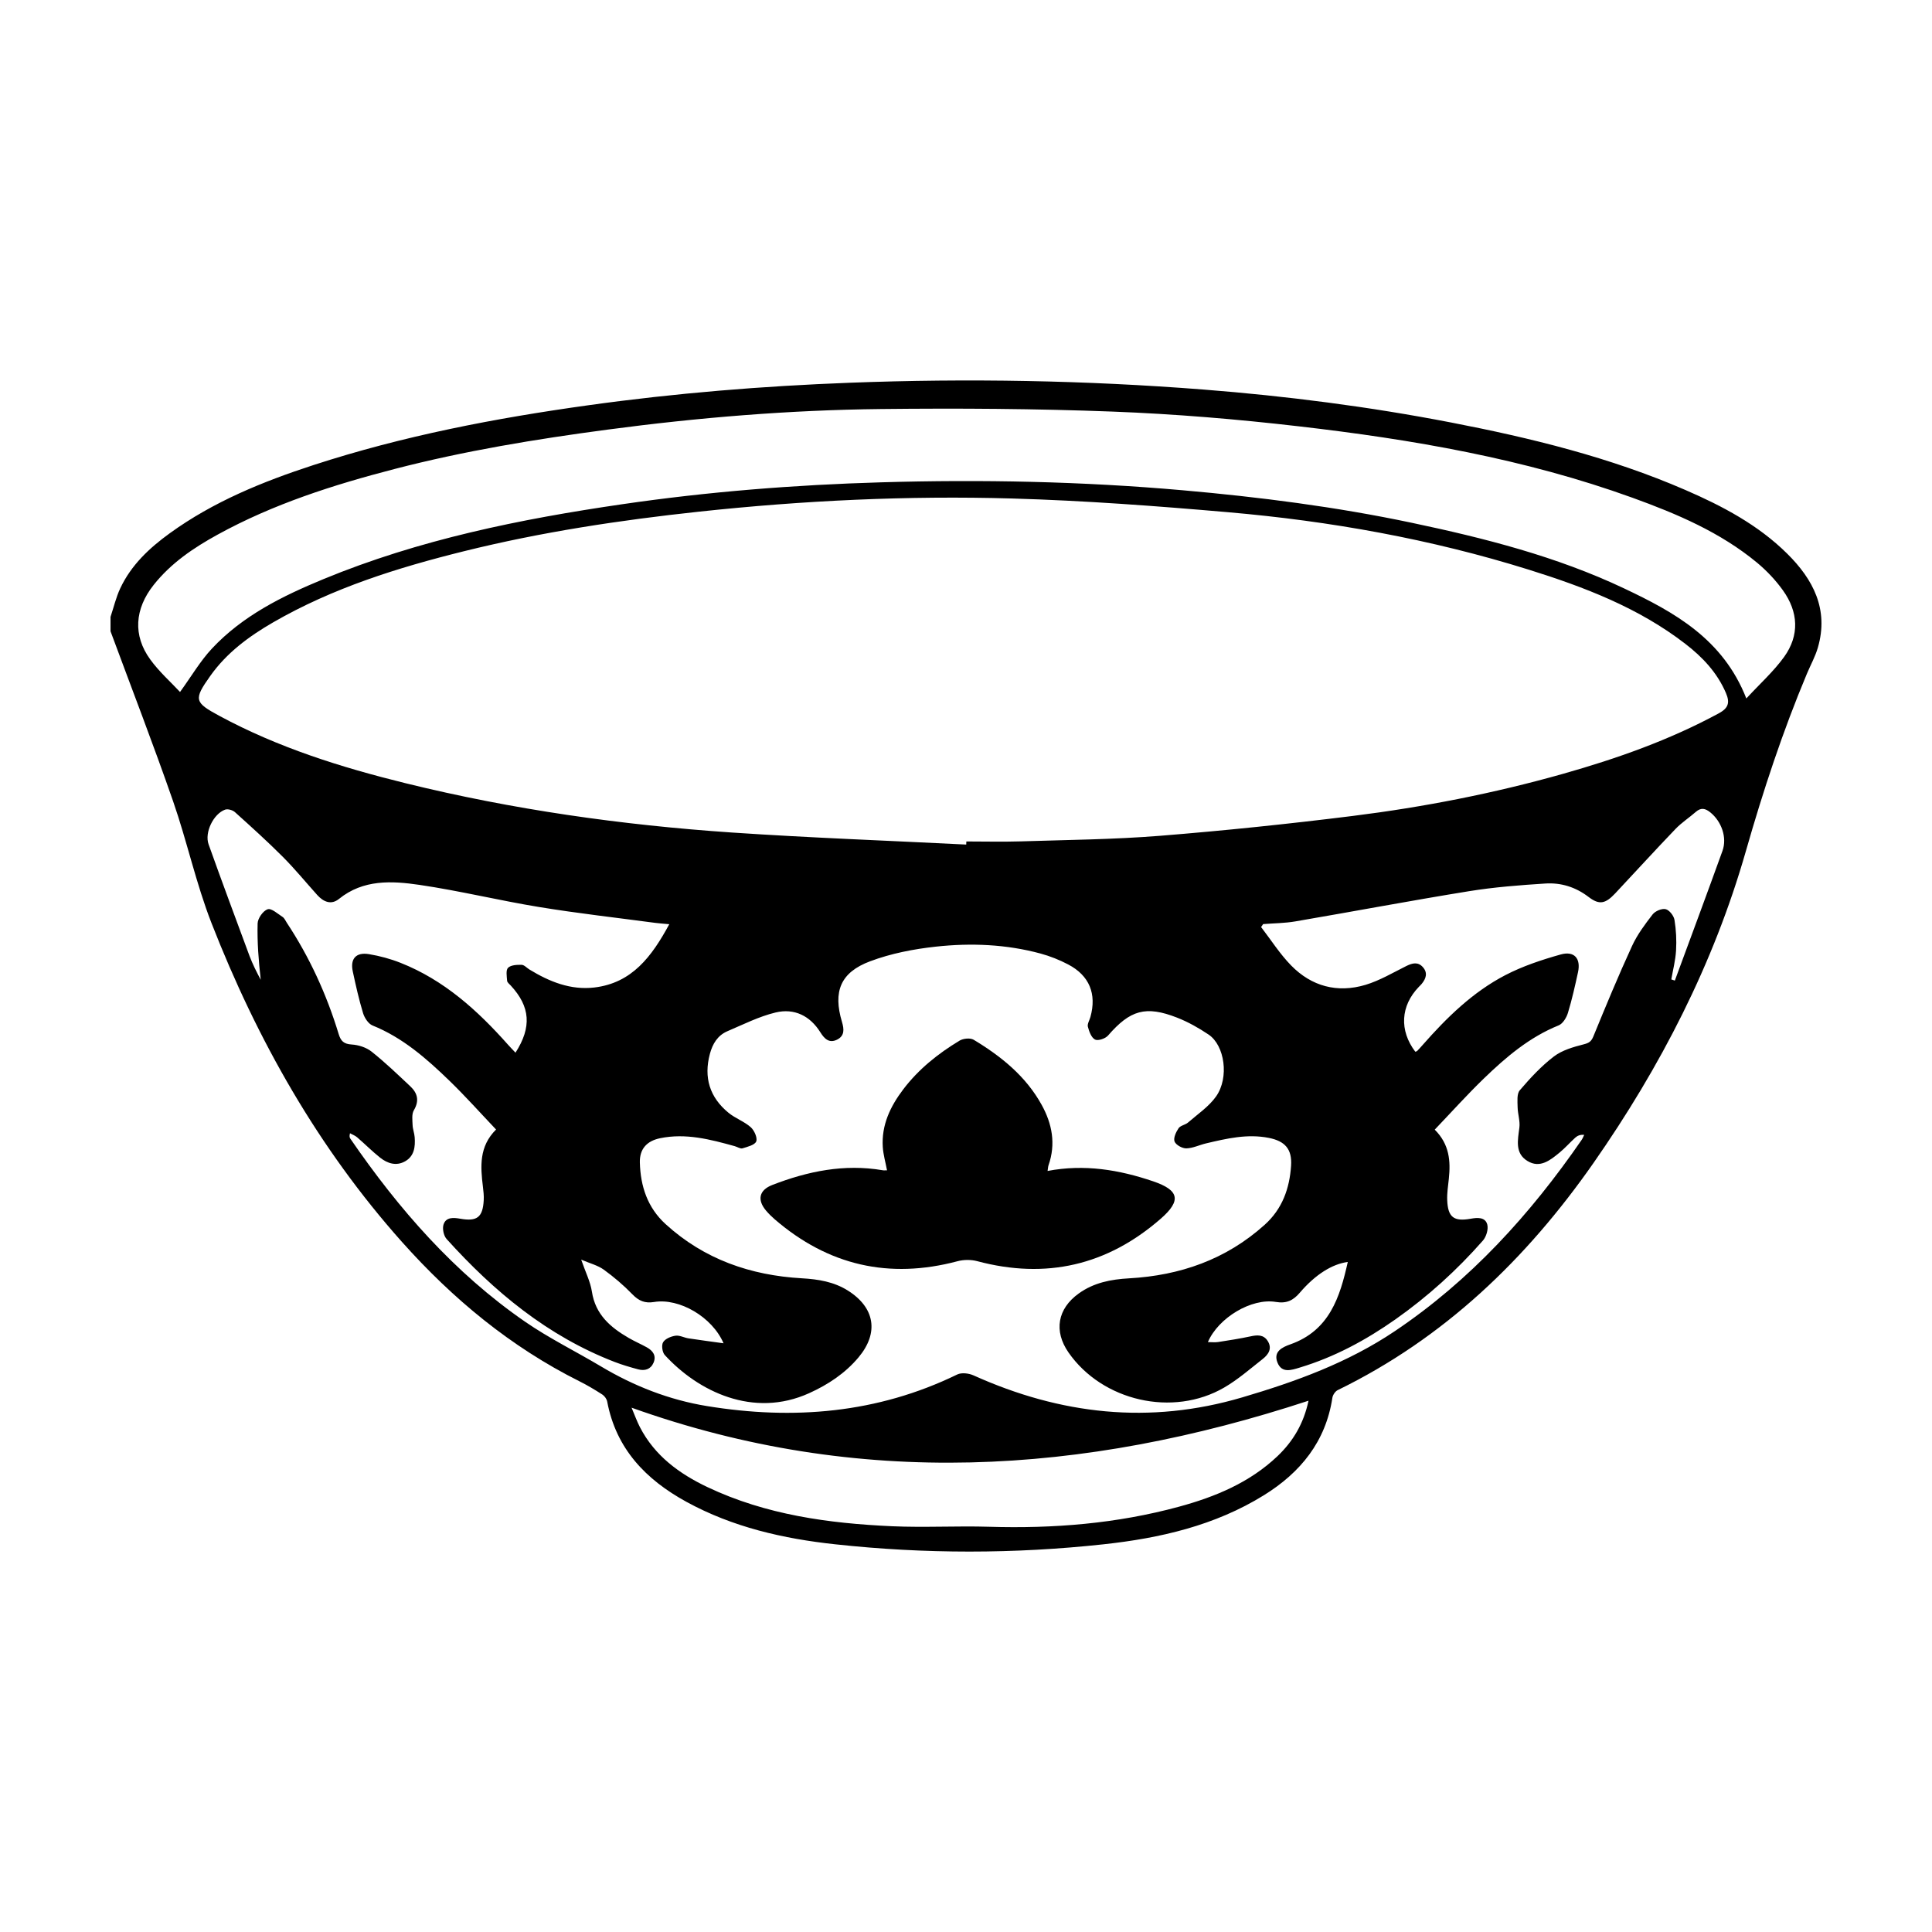 <?xml version="1.0" encoding="UTF-8"?>
<!-- Uploaded to: ICON Repo, www.iconrepo.com, Generator: ICON Repo Mixer Tools -->
<svg fill="#000000" width="800px" height="800px" version="1.1" viewBox="144 144 512 512" xmlns="http://www.w3.org/2000/svg">
 <g fill-rule="evenodd">
  <path d="m173.29 311.29v-3.809c0.848-2.535 1.457-5.184 2.586-7.582 2.887-6.152 7.707-10.672 13.121-14.586 11.559-8.363 24.598-13.668 38.031-18.051 23.789-7.754 48.246-12.445 72.988-15.879 22.984-3.199 46.059-5.074 69.234-5.953 31.266-1.188 62.492-0.637 93.684 1.805 22.023 1.723 43.918 4.535 65.605 8.73 21.211 4.102 42.164 9.238 62.078 17.875 9.836 4.262 19.289 9.25 26.992 16.871 6.922 6.84 11.078 14.801 8.148 24.902-0.695 2.41-1.953 4.644-2.926 6.977-6.414 15.305-11.586 30.984-16.156 46.969-8.539 29.859-22.633 57.223-40.402 82.672-17.773 25.441-39.562 46.41-67.754 60.16-0.664 0.316-1.309 1.281-1.422 2.023-1.758 11.633-8.457 19.824-18.129 25.824-13.008 8.07-27.59 11.402-42.527 13.02-23.676 2.57-47.41 2.57-71.082 0-13.754-1.484-27.176-4.527-39.473-11.27-10.73-5.879-18.609-14.027-20.973-26.555-0.133-0.691-0.695-1.48-1.289-1.863-1.977-1.273-4-2.484-6.102-3.531-18.176-9.098-33.527-21.809-46.977-36.891-22.223-24.93-38.398-53.559-50.488-84.5-4.106-10.516-6.488-21.684-10.203-32.363-5.25-15.098-11.02-30.008-16.566-44.996zm226.77 56.527c0.012-0.273 0.02-0.543 0.031-0.82 4.801 0 9.602 0.125 14.398-0.023 12.309-0.395 24.652-0.5 36.914-1.477 17.039-1.367 34.059-3.141 51.02-5.254 18.828-2.352 37.449-5.984 55.738-11.156 14.289-4.039 28.234-8.949 41.336-16.047 2.508-1.359 3.008-2.785 1.906-5.359-2.324-5.441-6.231-9.559-10.777-13.062-12.379-9.559-26.758-15.043-41.473-19.648-25.98-8.121-52.652-12.887-79.723-15.23-19.02-1.652-38.094-3.082-57.172-3.633-27.715-0.797-55.398 0.523-83.004 3.488-20.965 2.254-41.766 5.391-62.23 10.469-17.594 4.363-34.832 9.738-50.656 18.879-6.402 3.699-12.289 8.047-16.621 14.156-4.484 6.316-4.258 7.023 2.402 10.617 15.547 8.398 32.25 13.637 49.305 17.84 28.426 7.004 57.324 11.082 86.488 13.07 20.684 1.398 41.41 2.148 62.117 3.191zm-78.688 21.109c-1.633-0.152-2.699-0.215-3.758-0.359-10.23-1.367-20.5-2.519-30.684-4.188-10.629-1.738-21.129-4.312-31.785-5.879-7.332-1.074-14.867-1.484-21.316 3.727-2.055 1.664-4.117 0.785-5.762-1.047-3.031-3.371-5.906-6.891-9.105-10.098-4.086-4.098-8.395-7.981-12.699-11.855-0.605-0.543-1.891-0.918-2.606-0.66-3.066 1.09-5.5 6.039-4.379 9.184 3.523 9.891 7.203 19.73 10.844 29.578 0.406 1.102 0.902 2.176 1.402 3.246 0.492 1.043 1.047 2.055 1.578 3.082-0.57-5.066-0.961-10.004-0.828-14.934 0.039-1.352 1.445-3.352 2.66-3.758 0.988-0.332 2.664 1.199 3.953 2.035 0.492 0.316 0.766 0.992 1.113 1.527 6.039 9.141 10.559 19 13.738 29.461 0.578 1.914 1.367 2.684 3.465 2.82 1.809 0.109 3.875 0.77 5.273 1.883 3.594 2.856 6.918 6.055 10.27 9.203 1.918 1.809 2.422 3.82 0.934 6.34-0.605 1.023-0.383 2.606-0.336 3.918 0.035 1.078 0.469 2.133 0.551 3.211 0.191 2.535-0.086 5.031-2.562 6.414-2.336 1.305-4.648 0.555-6.594-0.984-2.121-1.684-4.039-3.629-6.09-5.394-0.539-0.465-1.258-0.719-1.895-1.074-0.207 0.816-0.102 1.152 0.09 1.43 12.816 18.672 27.555 35.562 46.305 48.508 6.387 4.41 13.43 7.859 20.113 11.848 8.727 5.215 18.133 8.887 28.074 10.508 22.859 3.742 45.156 1.949 66.34-8.363 1.148-0.559 3.062-0.328 4.309 0.23 23.062 10.387 46.637 13.082 71.219 5.836 14.242-4.195 28.023-9.203 40.438-17.551 20.02-13.457 35.891-30.938 49.488-50.652 0.293-0.414 0.469-0.906 0.699-1.367-1.062-0.102-1.789 0.223-2.348 0.727-1.41 1.273-2.672 2.719-4.133 3.93-2.484 2.047-5.234 4.293-8.539 2.273-3.387-2.051-2.574-5.535-2.156-8.848 0.227-1.773-0.441-3.633-0.469-5.457-0.023-1.5-0.246-3.477 0.574-4.438 2.75-3.219 5.684-6.394 9.023-8.949 2.195-1.676 5.148-2.523 7.891-3.223 1.426-0.363 2.016-0.734 2.586-2.102 3.293-8.035 6.613-16.062 10.238-23.945 1.379-3.012 3.43-5.762 5.473-8.398 0.691-0.883 2.438-1.629 3.457-1.379 0.984 0.242 2.152 1.75 2.332 2.848 0.441 2.656 0.57 5.41 0.414 8.102-0.145 2.57-0.816 5.109-1.258 7.664 0.312 0.105 0.625 0.207 0.938 0.309 4.219-11.453 8.484-22.887 12.621-34.371 1.281-3.551-0.266-7.824-3.223-10.207-1.305-1.055-2.449-1.344-3.828-0.137-1.77 1.551-3.785 2.852-5.402 4.539-5.394 5.621-10.641 11.383-15.977 17.07-2.613 2.785-4.231 3.102-7.055 0.941-3.422-2.621-7.289-3.82-11.438-3.559-6.762 0.434-13.551 0.953-20.238 2.035-15.375 2.488-30.676 5.379-46.027 8.004-2.805 0.484-5.691 0.488-8.543 0.715-0.176 0.266-0.359 0.527-0.535 0.789 2.629 3.41 4.961 7.106 7.945 10.16 5.438 5.57 12.27 7.379 19.723 5.152 3.762-1.133 7.246-3.215 10.793-4.977 1.613-0.805 3.129-1.195 4.434 0.309 1.316 1.5 0.812 3.023-0.336 4.41-0.227 0.289-0.504 0.523-0.75 0.785-4.863 5.039-5.219 11.566-0.945 17.195 0.16-0.066 0.371-0.086 0.488-0.195 0.508-0.52 0.988-1.059 1.465-1.598 6.383-7.254 13.27-14.012 21.902-18.5 4.609-2.394 9.656-4.066 14.676-5.477 3.606-1.012 5.375 1.066 4.594 4.68-0.789 3.633-1.602 7.262-2.68 10.812-0.383 1.254-1.352 2.848-2.449 3.293-7.754 3.129-13.957 8.41-19.836 14.09-4.465 4.324-8.625 8.953-13.008 13.543 3.934 3.926 4.223 8.359 3.738 13.008-0.195 1.883-0.508 3.793-0.43 5.684 0.18 4.543 1.754 5.715 6.227 4.918 1.785-0.316 3.848-0.469 4.387 1.527 0.336 1.246-0.258 3.238-1.152 4.258-6.902 7.859-14.621 14.848-23.184 20.883-7.828 5.508-16.176 10.012-25.383 12.785-2.176 0.66-4.719 1.559-5.875-1.324-1.184-2.961 1.316-4.098 3.438-4.848 10.324-3.664 13.113-12.48 15.191-21.824-4.098 0.539-8.543 3.273-12.723 8.16-1.762 2.062-3.531 2.906-6.352 2.434-6.438-1.074-15.219 4.176-18 10.645 0.992 0 1.879 0.109 2.727-0.02 2.856-0.449 5.727-0.887 8.551-1.496 1.812-0.395 3.481-0.523 4.586 1.238 1.234 1.98 0.191 3.551-1.309 4.731-3.336 2.621-6.574 5.465-10.219 7.582-13.613 7.918-32.312 3.602-41.273-9.285-3.953-5.691-2.918-11.594 2.715-15.637 3.988-2.867 8.504-3.742 13.324-4.012 13.512-0.754 25.688-4.973 35.922-14.168 4.711-4.223 6.621-9.648 7.023-15.684 0.289-4.398-1.602-6.516-5.898-7.367-5.691-1.133-11.168 0.168-16.641 1.457-1.762 0.414-3.481 1.285-5.234 1.32-1.078 0.023-2.762-0.918-3.109-1.824-0.348-0.926 0.383-2.5 1.062-3.508 0.492-0.734 1.785-0.883 2.519-1.523 2.562-2.227 5.535-4.219 7.445-6.938 3.481-4.969 2.277-13.477-1.996-16.359-2.613-1.758-5.426-3.344-8.352-4.492-8.344-3.254-12.445-2.012-18.309 4.746-0.711 0.812-2.656 1.465-3.441 1.062-0.977-0.508-1.57-2.137-1.898-3.391-0.195-0.746 0.43-1.715 0.672-2.59 1.699-6.117-0.266-10.973-5.891-13.922-2.309-1.211-4.793-2.203-7.305-2.887-9.125-2.473-18.48-2.848-27.785-1.832-5.879 0.637-11.863 1.805-17.383 3.871-7.898 2.953-9.883 8.031-7.473 16.086 0.574 1.918 0.727 3.68-1.309 4.691-2.102 1.039-3.367-0.258-4.418-1.945-2.754-4.41-6.941-6.43-11.844-5.262-4.41 1.055-8.578 3.176-12.793 4.969-2.594 1.109-3.934 3.336-4.648 6.016-1.676 6.258-0.039 11.508 4.922 15.586 1.793 1.48 4.156 2.293 5.894 3.824 0.945 0.836 1.832 2.805 1.473 3.773-0.363 0.953-2.309 1.43-3.641 1.84-0.574 0.172-1.355-0.379-2.055-0.574-6.481-1.797-12.977-3.512-19.789-2.106-3.551 0.734-5.457 2.883-5.359 6.449 0.172 6.277 2.012 11.922 6.82 16.312 10.238 9.34 22.512 13.582 36.125 14.359 4.324 0.246 8.469 0.91 12.188 3.254 7.168 4.516 8.258 11.195 2.836 17.68-3.562 4.254-8.098 7.246-13.098 9.508-14.82 6.715-29.441-0.469-38.27-10.113-0.66-0.727-0.918-2.609-0.434-3.387 0.562-0.934 2.086-1.551 3.281-1.727 1.078-0.16 2.266 0.52 3.426 0.699 2.977 0.457 5.969 0.84 9.305 1.309-2.992-6.984-11.719-12.043-18.41-10.941-2.445 0.398-4.051-0.293-5.742-2.035-2.312-2.387-4.883-4.578-7.582-6.535-1.586-1.145-3.633-1.648-5.992-2.66 1.152 3.344 2.438 5.844 2.84 8.48 0.922 6.066 4.906 9.465 9.75 12.273 1.566 0.91 3.246 1.629 4.828 2.508 1.578 0.883 2.543 2.188 1.77 4.035-0.75 1.777-2.312 2.254-4.074 1.785-2.102-0.562-4.191-1.176-6.219-1.953-17.781-6.848-31.977-18.641-44.559-32.59-0.781-0.871-1.176-2.75-0.812-3.856 0.648-1.984 2.625-1.84 4.41-1.527 4.484 0.797 5.992-0.367 6.242-4.914 0.066-1.168-0.07-2.359-0.211-3.523-0.664-5.379-1.062-10.699 3.481-15.195-4.207-4.43-8.121-8.82-12.344-12.914-6.066-5.871-12.383-11.43-20.402-14.664-1.109-0.449-2.117-2.012-2.5-3.258-1.102-3.633-1.934-7.352-2.731-11.074-0.719-3.352 0.867-5.141 4.301-4.566 2.836 0.473 5.68 1.238 8.352 2.297 11.516 4.551 20.414 12.602 28.492 21.703 0.625 0.699 1.281 1.367 1.98 2.109 4.359-6.797 3.906-12.207-1.25-17.785-0.367-0.395-0.941-0.828-0.973-1.27-0.086-1.176-0.371-2.828 0.25-3.441 0.75-0.742 2.367-0.812 3.598-0.785 0.695 0.016 1.367 0.816 2.062 1.238 5.289 3.219 10.898 5.516 17.219 4.769 9.988-1.191 15.211-8.211 19.848-16.773zm-129.66-61.543c3.031-4.18 5.367-8.207 8.465-11.516 8.156-8.711 18.66-13.898 29.492-18.375 25.418-10.5 52.148-15.914 79.215-19.863 22.773-3.324 45.691-5.141 68.684-5.809 26.641-0.781 53.262-0.238 79.824 2.102 20.363 1.793 40.633 4.383 60.66 8.605 19.32 4.074 38.43 8.922 56.355 17.41 13.352 6.316 26.215 13.402 32.391 29.164 3.535-3.836 7.184-7.106 9.992-10.984 4.156-5.754 3.797-11.961-0.297-17.672-1.93-2.695-4.289-5.188-6.832-7.309-9.754-8.082-21.25-12.957-33.004-17.215-28.637-10.363-58.445-15.48-88.539-18.949-16.348-1.891-32.805-3.266-49.242-3.894-20.445-0.781-40.926-0.902-61.383-0.68-24.27 0.262-48.445 2.258-72.523 5.461-19 2.527-37.875 5.621-56.438 10.438-16.199 4.203-32.094 9.273-46.844 17.375-6.387 3.508-12.375 7.551-16.965 13.34-5.047 6.363-5.531 13.391-0.91 19.746 2.356 3.258 5.434 5.981 7.898 8.625zm299.06 187.82c-59.695 19.609-119.2 23.383-179.4 1.848 0.855 2.019 1.43 3.637 2.207 5.144 3.93 7.621 10.473 12.383 17.965 15.934 15.438 7.309 32.016 9.578 48.836 10.34 8.574 0.383 17.184-0.117 25.77 0.141 17.027 0.516 33.848-0.836 50.316-5.324 9.602-2.613 18.707-6.383 26.078-13.383 4.129-3.938 6.953-8.645 8.227-14.699z"/>
  <path d="m379.07 454.14c-0.406-2.144-0.992-4.141-1.125-6.172-0.371-5.836 2.012-10.781 5.426-15.281 4.055-5.34 9.219-9.477 14.918-12.906 0.973-0.586 2.832-0.777 3.734-0.238 7.285 4.387 13.836 9.648 18.035 17.27 2.781 5.039 3.777 10.348 1.82 15.965-0.137 0.387-0.141 0.82-0.258 1.535 9.754-1.859 18.953-0.316 27.973 2.746 6.922 2.352 7.527 5.109 2.012 9.914-14.176 12.375-30.391 16.113-48.613 11.254-1.641-0.438-3.602-0.43-5.246 0.012-18.117 4.812-34.238 1.129-48.422-11.094-0.82-0.707-1.602-1.477-2.301-2.301-2.43-2.867-1.859-5.457 1.637-6.812 9.426-3.656 19.094-5.637 29.25-3.906 0.34 0.066 0.688 0.016 1.16 0.016z"/>
 </g>
</svg>